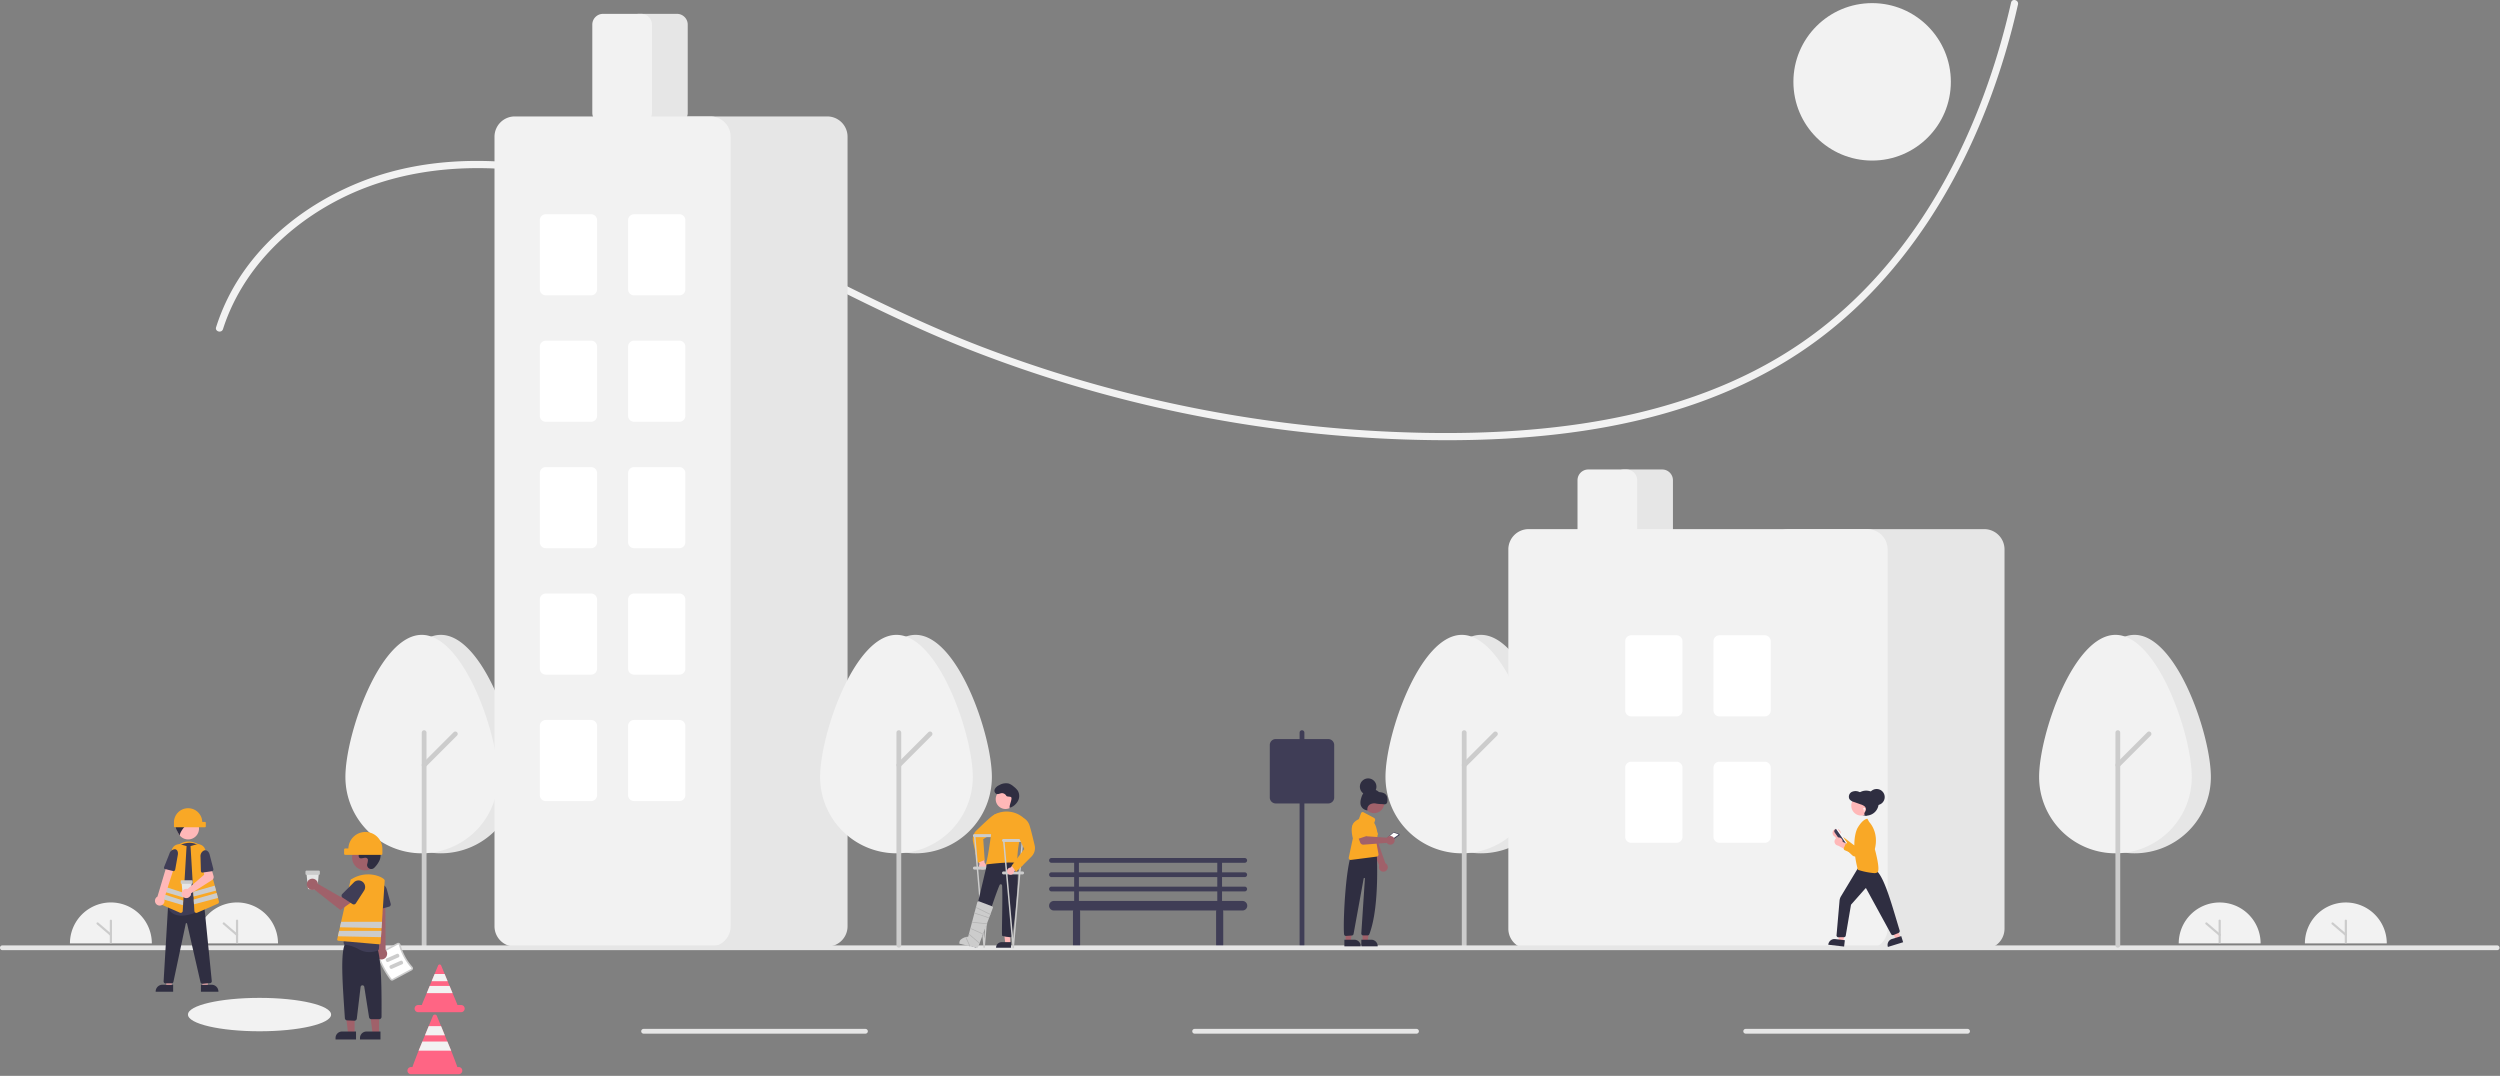 <svg xmlns="http://www.w3.org/2000/svg" width="1048" height="451" fill="none"><rect width="100%" height="100%" fill="#808080" stroke="none"/><g clip-path="url(#a)"><path fill="#F2F2F2" d="M29.32 395.474a17.165 17.165 0 0 1 34.33 0"/><path fill="#CCC" d="M46.485 395.474a.464.464 0 0 1-.463-.464v-9.046a.464.464 0 0 1 .927 0v9.046a.464.464 0 0 1-.464.464z"/><path fill="#CCC" d="M46.485 392.366a.464.464 0 0 1-.302-.112l-5.567-4.778a.466.466 0 0 1-.053-.657.469.469 0 0 1 .5-.138c.058.019.111.05.157.091l5.568 4.778a.46.46 0 0 1 .132.513.463.463 0 0 1-.435.303z"/><path fill="#F2F2F2" d="M82.207 395.474a17.165 17.165 0 0 1 34.331 0"/><path fill="#CCC" d="M99.373 395.474a.464.464 0 0 1-.464-.464v-9.046a.464.464 0 0 1 .928 0v9.046a.464.464 0 0 1-.464.464z"/><path fill="#CCC" d="M99.373 392.366a.465.465 0 0 1-.302-.112l-5.567-4.778a.467.467 0 0 1 .09-.77.467.467 0 0 1 .514.066l5.567 4.778a.461.461 0 0 1 .133.513.464.464 0 0 1-.435.303z"/><path fill="#F2F2F2" d="M784.795 67.309c18.226 0 33-14.775 33-33 0-18.226-14.774-33-33-33-18.225 0-33 14.774-33 33 0 18.225 14.775 33 33 33zm-676 365c16.569 0 30-3.134 30-7s-13.431-7-30-7c-16.568 0-30 3.134-30 7s13.432 7 30 7z"/><path fill="#F2F2F2" d="M93.481 137.962c7.868-24.568 27.08-43.622 49.864-54.955 27.033-13.446 58.097-14.968 87.449-9.735 31.686 5.65 61.3 18.672 89.966 32.884 28.117 13.94 55.78 28.66 85.02 40.18a550.387 550.387 0 0 0 182.947 37.896c56.431 1.882 116.767-4.301 165.085-36.018 44.272-29.062 72.444-77.006 87.117-126.982a309.152 309.152 0 0 0 5.009-19.36c.427-1.88-2.465-2.682-2.893-.797-11.835 52.188-37.074 103.767-80.197 137.034-46.641 35.98-107.854 44.298-165.137 43.346a547.732 547.732 0 0 1-185.332-35.764c-29.993-11.418-58.296-26.245-86.959-40.56-28.035-14-56.856-27.105-87.683-33.562-28.15-5.896-58.288-6.255-85.428 4.237-22.348 8.639-42.725 24.037-54.65 45.102a86.514 86.514 0 0 0-7.07 16.257c-.591 1.843 2.305 2.632 2.892.797z"/><path fill="#3F3D56" d="M521.783 367.679a1 1 0 1 0 0-2h-9.5v-4h9.5a1 1 0 1 0 0-2h-81a1 1 0 1 0 0 2h9.5v4h-9.5a1 1 0 1 0 0 2h9.5v4h-9.5a1 1 0 1 0 0 2h9.5v4h-8.5a2 2 0 0 0 0 4h8.092c-.059.16-.09.329-.092.5v14a1.504 1.504 0 0 0 1.5 1.5 1.5 1.5 0 0 0 1.5-1.5v-14a1.47 1.47 0 0 0-.091-.5h57.183c-.059.16-.09.329-.092.5v14a1.504 1.504 0 0 0 1.5 1.5 1.5 1.5 0 0 0 1.5-1.5v-14a1.47 1.47 0 0 0-.091-.5h8.091a2.001 2.001 0 1 0 0-4h-8.5v-4h9.5a1 1 0 1 0 0-2h-9.5v-4h9.5zm-69.5-6h58v4h-58v-4zm58 16h-58v-4h58v4zm0-6h-58v-4h58v4z"/><path fill="#E6E6E6" d="M216.795 325.707c0-17.661-14.326-59.57-32-59.57-17.673 0-32 41.909-32 59.57a32.002 32.002 0 0 0 54.628 22.628 32.001 32.001 0 0 0 9.372-22.628z"/><path fill="#F2F2F2" d="M208.795 325.707c0-17.661-14.326-59.57-32-59.57-17.673 0-32 41.909-32 59.57a32.002 32.002 0 0 0 54.628 22.628 32.001 32.001 0 0 0 9.372-22.628z"/><path fill="#CCC" d="M177.795 397.258a1.003 1.003 0 0 1-1-1v-89.141a1.003 1.003 0 0 1 1-1 1.002 1.002 0 0 1 1 1v89.141a1.002 1.002 0 0 1-1 1z"/><path fill="#CCC" d="M177.795 321.73a.995.995 0 0 1-.923-.617.995.995 0 0 1 .216-1.09l13.078-13.078a1.002 1.002 0 0 1 1.707.707c0 .265-.106.52-.293.707l-13.078 13.078a.987.987 0 0 1-.707.293z"/><path fill="#3F3D56" d="M545.795 397.258a1.003 1.003 0 0 1-1-1v-89.141a1.003 1.003 0 0 1 1-1 1.002 1.002 0 0 1 1 1v89.141a1.002 1.002 0 0 1-1 1z"/><path fill="#E6E6E6" d="M652.795 325.707c0-17.661-14.326-59.57-32-59.57-17.673 0-32 41.909-32 59.57a32.002 32.002 0 0 0 54.628 22.628 32.002 32.002 0 0 0 9.373-22.628h-.001z"/><path fill="#F2F2F2" d="M644.795 325.707c0-17.661-14.326-59.57-32-59.57-17.673 0-32 41.909-32 59.57a32.002 32.002 0 0 0 54.628 22.628 32.002 32.002 0 0 0 9.373-22.628h-.001z"/><path fill="#CCC" d="M613.795 397.258a1.003 1.003 0 0 1-1-1v-89.141a1.003 1.003 0 0 1 1-1 1.002 1.002 0 0 1 1 1v89.141a1.002 1.002 0 0 1-1 1z"/><path fill="#CCC" d="M613.795 321.73a.995.995 0 0 1-.923-.617.995.995 0 0 1 .216-1.09l13.078-13.078a1.002 1.002 0 0 1 1.707.707c0 .265-.106.52-.293.707l-13.078 13.078a.987.987 0 0 1-.707.293z"/><path fill="#E6E6E6" d="M283.795 51.809h-16a4.504 4.504 0 0 1-4.5-4.5v-37a4.507 4.507 0 0 1 4.5-4.5h16a4.507 4.507 0 0 1 4.5 4.5v37a4.501 4.501 0 0 1-4.5 4.5z"/><path fill="#E6E6E6" d="M346.795 396.809h-82a8.509 8.509 0 0 1-8.5-8.5v-331a8.51 8.51 0 0 1 8.5-8.5h82a8.51 8.51 0 0 1 8.5 8.5v331a8.51 8.51 0 0 1-8.5 8.5z"/><path fill="#F2F2F2" d="M297.795 396.809h-82a8.509 8.509 0 0 1-8.5-8.5v-331a8.51 8.51 0 0 1 8.5-8.5h82a8.51 8.51 0 0 1 8.5 8.5v331a8.511 8.511 0 0 1-8.5 8.5z"/><path fill="#F2F2F2" d="M268.795 51.809h-16a4.504 4.504 0 0 1-4.5-4.5v-37a4.507 4.507 0 0 1 4.5-4.5h16a4.507 4.507 0 0 1 4.5 4.5v37a4.501 4.501 0 0 1-4.5 4.5z"/><path fill="#fff" d="M247.795 123.809h-19a2.509 2.509 0 0 1-1.767-.733 2.507 2.507 0 0 1-.733-1.767v-29a2.507 2.507 0 0 1 2.5-2.5h19a2.502 2.502 0 0 1 2.5 2.5v29a2.499 2.499 0 0 1-2.5 2.5zm37 0h-19a2.509 2.509 0 0 1-1.767-.733 2.507 2.507 0 0 1-.733-1.767v-29a2.507 2.507 0 0 1 2.5-2.5h19a2.502 2.502 0 0 1 2.5 2.5v29a2.499 2.499 0 0 1-2.5 2.5zm-37 53h-19a2.509 2.509 0 0 1-1.767-.733 2.507 2.507 0 0 1-.733-1.767v-29a2.505 2.505 0 0 1 2.5-2.5h19a2.501 2.501 0 0 1 2.5 2.5v29a2.499 2.499 0 0 1-2.5 2.5zm37 0h-19a2.509 2.509 0 0 1-1.767-.733 2.507 2.507 0 0 1-.733-1.767v-29a2.505 2.505 0 0 1 2.5-2.5h19a2.501 2.501 0 0 1 2.5 2.5v29a2.499 2.499 0 0 1-2.5 2.5zm-37 53h-19a2.509 2.509 0 0 1-1.767-.733 2.507 2.507 0 0 1-.733-1.767v-29a2.505 2.505 0 0 1 2.5-2.5h19a2.501 2.501 0 0 1 2.5 2.5v29a2.499 2.499 0 0 1-2.5 2.5zm37 0h-19a2.509 2.509 0 0 1-1.767-.733 2.507 2.507 0 0 1-.733-1.767v-29a2.505 2.505 0 0 1 2.5-2.5h19a2.501 2.501 0 0 1 2.5 2.5v29a2.499 2.499 0 0 1-2.5 2.5zm-37 53h-19a2.509 2.509 0 0 1-1.767-.733 2.507 2.507 0 0 1-.733-1.767v-29a2.505 2.505 0 0 1 2.5-2.5h19a2.501 2.501 0 0 1 2.5 2.5v29a2.499 2.499 0 0 1-2.5 2.5zm37 0h-19a2.509 2.509 0 0 1-1.767-.733 2.507 2.507 0 0 1-.733-1.767v-29a2.505 2.505 0 0 1 2.5-2.5h19a2.501 2.501 0 0 1 2.5 2.5v29a2.499 2.499 0 0 1-2.5 2.5zm-37 53h-19a2.509 2.509 0 0 1-1.767-.733 2.507 2.507 0 0 1-.733-1.767v-29a2.505 2.505 0 0 1 2.5-2.5h19a2.501 2.501 0 0 1 2.5 2.5v29a2.499 2.499 0 0 1-2.5 2.5zm37 0h-19a2.509 2.509 0 0 1-1.767-.733 2.507 2.507 0 0 1-.733-1.767v-29a2.505 2.505 0 0 1 2.5-2.5h19a2.501 2.501 0 0 1 2.5 2.5v29a2.499 2.499 0 0 1-2.5 2.5z"/><path fill="#E6E6E6" d="M696.795 226.809h-16a4.506 4.506 0 0 1-4.5-4.5v-21a4.509 4.509 0 0 1 4.5-4.5h16a4.503 4.503 0 0 1 4.5 4.5v21a4.509 4.509 0 0 1-4.5 4.5zm135 171h-82a8.509 8.509 0 0 1-8.5-8.5v-159a8.511 8.511 0 0 1 8.5-8.5h82a8.508 8.508 0 0 1 8.5 8.5v159a8.51 8.51 0 0 1-8.5 8.5z"/><path fill="#F2F2F2" d="M782.795 397.809h-142a8.509 8.509 0 0 1-8.5-8.5v-159a8.511 8.511 0 0 1 8.5-8.5h142a8.508 8.508 0 0 1 8.5 8.5v159a8.51 8.51 0 0 1-8.5 8.5z"/><path fill="#F2F2F2" d="M681.795 226.809h-16a4.506 4.506 0 0 1-4.5-4.5v-21a4.509 4.509 0 0 1 4.5-4.5h16a4.503 4.503 0 0 1 4.5 4.5v21a4.509 4.509 0 0 1-4.5 4.5z"/><path fill="#fff" d="M702.795 300.309h-19a2.505 2.505 0 0 1-2.5-2.5v-29a2.504 2.504 0 0 1 2.5-2.5h19a2.501 2.501 0 0 1 2.5 2.5v29a2.499 2.499 0 0 1-2.5 2.5zm37 0h-19a2.505 2.505 0 0 1-2.5-2.5v-29a2.504 2.504 0 0 1 2.5-2.5h19a2.501 2.501 0 0 1 2.5 2.5v29a2.499 2.499 0 0 1-2.5 2.5zm-37 53h-19a2.505 2.505 0 0 1-2.5-2.5v-29a2.504 2.504 0 0 1 2.5-2.5h19a2.501 2.501 0 0 1 2.5 2.5v29a2.499 2.499 0 0 1-2.5 2.5zm37 0h-19a2.505 2.505 0 0 1-2.5-2.5v-29a2.504 2.504 0 0 1 2.5-2.5h19a2.501 2.501 0 0 1 2.5 2.5v29a2.499 2.499 0 0 1-2.5 2.5z"/><path fill="#E6E6E6" d="M1046.8 398.309H1a1.002 1.002 0 0 1-1-1 1 1 0 0 1 1-1h1045.8c.26 0 .51.105.7.293.19.187.3.442.3.707 0 .265-.11.519-.3.707a1 1 0 0 1-.7.293zm-684.005 35h-93a1.003 1.003 0 0 1-1-1 1.002 1.002 0 0 1 1-1h93a1 1 0 1 1 0 2zm231 0h-93a1.003 1.003 0 0 1-1-1 1.002 1.002 0 0 1 1-1h93a1 1 0 1 1 0 2zm231 0h-93a1.003 1.003 0 0 1-1-1 1.002 1.002 0 0 1 1-1h93a1 1 0 1 1 0 2zm-409-107.602c0-17.661-14.326-59.57-32-59.57-17.673 0-32 41.909-32 59.57a32.002 32.002 0 0 0 54.628 22.628 32.001 32.001 0 0 0 9.372-22.628z"/><path fill="#F2F2F2" d="M407.795 325.707c0-17.661-14.326-59.57-32-59.57-17.673 0-32 41.909-32 59.57a32.002 32.002 0 0 0 54.628 22.628 32.001 32.001 0 0 0 9.372-22.628z"/><path fill="#CCC" d="M376.795 397.258a1.003 1.003 0 0 1-1-1v-89.141a1.003 1.003 0 0 1 1-1 1.002 1.002 0 0 1 1 1v89.141a1.002 1.002 0 0 1-1 1z"/><path fill="#CCC" d="M376.795 321.73a.995.995 0 0 1-.923-.617.995.995 0 0 1 .216-1.09l13.078-13.078a1.002 1.002 0 0 1 1.707.707c0 .265-.106.52-.293.707l-13.078 13.078a.987.987 0 0 1-.707.293z"/><path fill="#E6E6E6" d="M926.795 325.707c0-17.661-14.326-59.57-32-59.57-17.673 0-32 41.909-32 59.57a32.002 32.002 0 0 0 54.628 22.628 32.002 32.002 0 0 0 9.373-22.628h-.001z"/><path fill="#F2F2F2" d="M918.795 325.707c0-17.661-14.326-59.57-32-59.57-17.673 0-32 41.909-32 59.57a32.002 32.002 0 0 0 54.628 22.628 32.002 32.002 0 0 0 9.373-22.628h-.001z"/><path fill="#CCC" d="M887.795 397.258a1.003 1.003 0 0 1-1-1v-89.141a1.003 1.003 0 0 1 1-1 1.002 1.002 0 0 1 1 1v89.141a1.002 1.002 0 0 1-1 1z"/><path fill="#CCC" d="M887.795 321.73a.995.995 0 0 1-.923-.617.995.995 0 0 1 .216-1.09l13.078-13.078a1.002 1.002 0 0 1 1.707.707c0 .265-.106.52-.293.707l-13.078 13.078a.987.987 0 0 1-.707.293z"/><path fill="#3F3D56" d="M556.795 336.809h-22a2.503 2.503 0 0 1-2.5-2.5v-22a2.501 2.501 0 0 1 2.5-2.5h22c.663 0 1.299.264 1.767.733.469.468.733 1.104.733 1.767v22a2.499 2.499 0 0 1-2.5 2.5z"/><path fill="#FFB8B8" d="M770.361 347.522a1.698 1.698 0 0 1 1.111 2.358l4.348 4.193-3.063.687-3.659-4.087a1.707 1.707 0 0 1-.768-2.137 1.71 1.71 0 0 1 2.031-1.014z"/><path fill="#F9A826" d="m776.475 358.553-5.363-5.032a.768.768 0 0 1-.186-.837.74.74 0 0 1 .165-.252l1.095-1.11a.765.765 0 0 1 1.003-.069l4.495 3.435 2.805-6.802a2.115 2.115 0 0 1 1.21-1.175 2.129 2.129 0 0 1 1.686.079 2.106 2.106 0 0 1 1.161 2.249c-.509 3.094-3.592 7.184-5.384 9.346a1.849 1.849 0 0 1-2.687.168z"/><path fill="#fff" d="m773.465 353.671-3.949-5.727a.34.34 0 0 1 .087-.471l.158-.109a.339.339 0 0 1 .471.086l3.949 5.728a.342.342 0 0 1 .005.376.346.346 0 0 1-.092.095l-.158.109a.339.339 0 0 1-.471-.087z"/><path fill="#3F3D56" d="m772.361 353.714-3.277-4.754a.927.927 0 0 1 .238-1.293l.334-.23 4.332 6.284-.333.231a.933.933 0 0 1-1.294-.238z"/><path fill="#FFB8B8" d="m772.758 394.744-2.059-.237.273-8.015 2.702.312-.916 7.94z"/><path fill="#2F2E41" d="m773.053 396.801-6.638-.767.009-.084a2.603 2.603 0 0 1 2.882-2.285l4.055.468-.308 2.668z"/><path fill="#FFB8B8" d="m796.697 393.222-1.98.612-3.301-7.346 2.922-.903 2.359 7.637z"/><path fill="#2F2E41" d="m797.795 394.986-6.384 1.972-.025-.081a2.61 2.61 0 0 1 .185-1.982 2.595 2.595 0 0 1 1.532-1.271l3.9-1.204.792 2.566zm-27.335-2.089a.84.84 0 0 1-.564-1.029l1.241-14.285a4.307 4.307 0 0 1 .599-1.842l7.512-12.467 6.722 1.208.043.018c3.267 2.001 6.168 11.703 8.973 21.086.436 1.459.887 2.968 1.327 4.41a.849.849 0 0 1-.456 1.095l-2.035.856a.842.842 0 0 1-1.07-.374l-10.463-19.156a.166.166 0 0 0-.13-.087.167.167 0 0 0-.145.056l-6.073 6.872-2.231 13.095-.009.028a.846.846 0 0 1-1 .482l-2.189.041h-.013l-.039-.007z"/><path fill="#F9A826" d="m778.884 364.641-.042-.014-.013-.043c-.031-.104-3.104-10.501-.335-17.129l.003-.006c.081-.158 2.012-3.869 4.256-4.24l.06-.01.73 1.364c.229.229 4.177 4.329 2.385 11.375.161.578 2.341 8.511 1.155 9.696-.432.298-.957.43-1.479.371a29.863 29.863 0 0 1-6.72-1.364z"/><path fill="#2F2E41" d="M782.29 341.909a5.24 5.24 0 1 0 .002-10.48 5.24 5.24 0 0 0-.002 10.48z"/><path fill="#FFB8B8" d="M780.209 341.884a4.152 4.152 0 1 0 0-8.304 4.152 4.152 0 0 0 0 8.304z"/><path fill="#2F2E41" d="M782.881 341.765c-.379.134-.844.253-1.142-.026a1.008 1.008 0 0 1-.066-1.135c.215-.342.389-.709.519-1.092a1.679 1.679 0 0 0-.617-1.537c-.45-.344-.96-.6-1.504-.757l-2.906-1.033a3.36 3.36 0 0 1-1.897-1.229 2.272 2.272 0 0 1 .905-2.934 3.695 3.695 0 0 1 3.194-.063 16.45 16.45 0 0 0 1.702.681c1.163.307 2.487.031 3.509.688a3.239 3.239 0 0 1 1.273 2.827 8.718 8.718 0 0 1-.855 3.126 5.792 5.792 0 0 1-.948 1.665 1.949 1.949 0 0 1-1.659.715l.492.104z"/><path fill="#2F2E41" d="M786.685 337.514a3.38 3.38 0 1 0 0-6.761 3.38 3.38 0 0 0 0 6.761z"/><path fill="#fff" d="M781.107 339.035a.337.337 0 0 1 .179-.298.339.339 0 1 1 .286.611v.744a.141.141 0 0 1-.009.049.139.139 0 0 1-.027.041.134.134 0 0 1-.091.038.133.133 0 0 1-.09-.038.139.139 0 0 1-.027-.041.141.141 0 0 1-.009-.049v-.744a.335.335 0 0 1-.212-.313z"/><path fill="#FFB8B8" d="M770.567 351.071a1.696 1.696 0 0 1 1.863 1.823l5.537 2.414-2.632 1.711-4.854-2.555a1.71 1.71 0 0 1 .086-3.393z"/><path fill="#F9A826" d="m780.142 359.279-6.781-2.847a.765.765 0 0 1-.466-.72.743.743 0 0 1 .067-.294l.64-1.422a.763.763 0 0 1 .915-.415l5.411 1.653.258-7.352a2.13 2.13 0 0 1 .725-1.524 2.113 2.113 0 0 1 1.607-.513 2.11 2.11 0 0 1 1.873 1.703c.601 3.077-.863 7.985-1.789 10.637a1.85 1.85 0 0 1-2.46 1.094zm-695.349-1.74H74.407v-3.153c3.282-2.284 6.19-2.085 10.015.185l.37 2.968z"/><path fill="#FFB8B8" d="M72.002 413.541h-2.274l-.34-8.77h2.614v8.77z"/><path fill="#2F2E41" d="M72.582 415.745H65.25v-.093a2.852 2.852 0 0 1 2.854-2.854l4.478.001v2.946z"/><path fill="#FFB8B8" d="M84.81 413.541h2.272l.34-8.77h-2.614l.001 8.77z"/><path fill="#2F2E41" d="m84.228 412.799 4.478-.001c.375 0 .746.074 1.093.218a2.845 2.845 0 0 1 1.544 1.544c.143.346.217.717.217 1.092v.093h-7.33v-2.946zm.64-.382a.84.84 0 0 1-.815-.653l-5.635-24.582a.27.27 0 0 0-.272-.217h-.001a.267.267 0 0 0-.27.22l-5.176 24.416a.84.84 0 0 1-.817.661h-2.465a.835.835 0 0 1-.833-.884l1.836-30.946.74-.218h.013l14.514.127 3.091 30.912a.834.834 0 0 1-.763.912l-3.08.249a.751.751 0 0 1-.067.003z"/><path fill="#FFB8B8" d="M78.874 351.888a4.555 4.555 0 1 0 .001-9.11 4.555 4.555 0 0 0 0 9.11z"/><path fill="#3F3D56" d="M76.084 383.825a7.86 7.86 0 0 1-2.36-.332 5.199 5.199 0 0 1-3.16-2.666.835.835 0 0 1-.062-.622c.502-1.715 2.93-10.627 1.38-17.712a7.51 7.51 0 0 1 1.068-5.771 7.421 7.421 0 0 1 4.809-3.234c.257-.05.515-.091.767-.123a7.393 7.393 0 0 1 5.983 1.969 7.564 7.564 0 0 1 2.377 6.001l-1.19 19.104a.825.825 0 0 1-.445.687c-1.371.718-5.49 2.699-9.167 2.699z"/><path fill="#2F2E41" d="M84.02 343.98a5.592 5.592 0 0 0-6.13-3.447l1.437 1.161c-1.785.06-3.663-.068-4.937 1.183.405-.011.937.856 1.343.845a2.13 2.13 0 0 0-1.781 1.228c-.31.7-.383 1.481-.207 2.225.46 1.096.994 2.158 1.6 3.179-.053-1.812 3.514-6.134 5.256-5.683a4.787 4.787 0 0 0-2.207 1.676 6.476 6.476 0 0 1 3.84-.628c.3.069.609.086.915.051a1.115 1.115 0 0 0 .887-1.268 1.123 1.123 0 0 0-.225-.518l.21-.004z"/><path fill="#F9A826" d="M75.77 382.678a.835.835 0 0 1-.334-.07l-8.643-3.773a.826.826 0 0 1-.473-.978l5.721-21.614a3.133 3.133 0 0 1 1.479-1.92 3.129 3.129 0 0 1 2.405-.288l2.288.653-1.61 27.204a.838.838 0 0 1-.833.786zm15.996-4.822-.38-1.433-.551-2.085-.265-1-.551-2.079-3.975-15.017a3.127 3.127 0 0 0-3.883-2.207l-2.287.653 1.133 19.135.117 1.997.074 1.259v.002l.119 1.986.167 2.825a.84.84 0 0 0 .833.786.835.835 0 0 0 .334-.07l8.642-3.772a.831.831 0 0 0 .473-.98z"/><path fill="#CCC" d="m90.57 373.339-9.446 2.481-.117-1.997 9.012-2.564.55 2.08zm.816 3.084-10.069 2.645-.119-1.987v-.002l9.637-2.741.551 2.085zm-14.423-2.17-.117 1.96-9.264-2.759.543-2.052 8.838 2.851zm-.193 3.251-9.453-3.051-.544 2.057 9.882 2.943.115-1.949z"/><path fill="#FFB8B8" d="M67.481 379.554a1.984 1.984 0 0 0 1.298-1.076 1.987 1.987 0 0 0 .009-1.685l4.444-13.952-3.151-.66-4.075 13.678a2.007 2.007 0 0 0-.903 2.503 2.002 2.002 0 0 0 2.379 1.192z"/><path fill="#3F3D56" d="M73.355 355.982c.905.092 1.414 1.11 1.189 2.376l-1.08 6.08c-.08.455-.456.816-.767.738l-3.652-.913c-.281-.07-.385-.469-.225-.869l2.192-5.499a2.646 2.646 0 0 1 2.343-1.913z"/><path fill="#F9A826" d="M78.858 338.807a5.934 5.934 0 0 1 5.93 5.75h1.117a.373.373 0 0 1 .371.37v1.484a.37.37 0 0 1-.37.371H73.293a.37.37 0 0 1-.371-.371v-1.669a5.934 5.934 0 0 1 5.935-5.935z"/><path fill="#E6E6E6" d="M79.567 375.493h-2.621a.337.337 0 0 1-.337-.306l-.525-5.378h4.345l-.525 5.378a.335.335 0 0 1-.337.306z"/><path fill="#CCC" d="M80.422 370.485H76.09a.34.34 0 0 1-.339-.338v-.812a.337.337 0 0 1 .339-.338h4.33a.336.336 0 0 1 .339.338v.812a.337.337 0 0 1-.338.338z"/><path fill="#FFB8B8" d="M78.313 372.608c.101.012.202.032.301.059l6.982-5.987-.408-2.197 3.235-1.049 1.1 3.819a1.482 1.482 0 0 1-.632 1.664l-8.842 5.596a1.948 1.948 0 0 1-3.386 1.342 1.944 1.944 0 0 1 .512-3.023 1.94 1.94 0 0 1 1.138-.224z"/><path fill="#3F3D56" d="M85.615 356.484c.966-.27 1.932.465 2.256 1.719l1.553 6.014c.116.451-.11.93-.463.981l-4.137.595c-.319.046-.6-.28-.61-.71l-.162-5.919a2.605 2.605 0 0 1 1.563-2.68z"/><path fill="#E6E6E6" d="M132.64 372.756h-3.15a.408.408 0 0 1-.405-.367l-.63-6.462h5.22l-.631 6.462a.401.401 0 0 1-.404.367z"/><path fill="#CCC" d="M133.666 366.74h-5.203a.406.406 0 0 1-.406-.407v-.975a.41.41 0 0 1 .406-.407h5.203a.41.41 0 0 1 .407.407v.975a.41.41 0 0 1-.407.407zm29.919 43.966a37.304 37.304 0 0 1-5.365-10.012.96.96 0 0 1 .453-1.154l7.831-4.196a.954.954 0 0 1 1.379.609 22.789 22.789 0 0 0 5.001 9.334.961.961 0 0 1-.256 1.485l-7.832 4.196a.958.958 0 0 1-1.211-.262z"/><path fill="#fff" d="M164.119 410.305a.292.292 0 0 0 .362.074l7.831-4.196a.274.274 0 0 0 .145-.2.29.29 0 0 0-.072-.251 23.47 23.47 0 0 1-5.149-9.609.304.304 0 0 0-.061-.12.285.285 0 0 0-.108-.08.282.282 0 0 0-.247.01l-7.831 4.196a.287.287 0 0 0-.138.343 36.673 36.673 0 0 0 5.268 9.833z"/><path fill="#CCC" d="m167.018 401.332-4.265 1.883a.666.666 0 0 1-.882-.341l-.105-.239a.669.669 0 0 1 .342-.882l4.265-1.883a.67.67 0 0 1 .881.342l.106.239a.67.67 0 0 1-.342.881zm1.56 2.897-4.265 1.883a.668.668 0 0 1-.882-.342l-.105-.239a.666.666 0 0 1 .341-.881l4.266-1.883a.67.67 0 0 1 .881.342l.106.239a.67.67 0 0 1-.342.881z"/><path fill="#A0616A" d="M158.575 401.815a2.398 2.398 0 0 1-.46-3.641l-1.799-25.526 5.182.502.142 24.998a2.403 2.403 0 0 1 .096 3.195 2.406 2.406 0 0 1-3.161.472z"/><path fill="#3F3D56" d="M157.489 381.225a1.005 1.005 0 0 1-.414-.758l-.379-6.88a2.761 2.761 0 0 1 4.256-2.473c.574.37.99.939 1.169 1.598l1.667 6.151a1.002 1.002 0 0 1-.705 1.23l-4.744 1.286a1 1 0 0 1-.85-.154z"/><path fill="#A0616A" d="m148.658 433.198-2.731-.001-1.3-10.536h4.032l-.001 10.537z"/><path fill="#2F2E41" d="M143.365 432.417h5.879v3.317h-8.586v-.61a2.712 2.712 0 0 1 1.671-2.501 2.712 2.712 0 0 1 1.036-.206z"/><path fill="#A0616A" d="m158.908 433.198-2.731-.001-1.3-10.536h4.032l-.001 10.537z"/><path fill="#2F2E41" d="M153.615 432.417h5.879v3.317h-8.586v-.61a2.712 2.712 0 0 1 1.671-2.501 2.712 2.712 0 0 1 1.036-.206zm-5.085-4.528-3.008-.143a1 1 0 0 1-.955-.995c-.793-12.237-1.891-25.359-.21-30.428a1.011 1.011 0 0 1 .344-.763 1.003 1.003 0 0 1 .803-.236l12.031 1.746a1.002 1.002 0 0 1 .859.985c1.536 6.002 1.605 16.886 1.547 28.195a1.004 1.004 0 0 1-1.003 1.01h-3.242a.999.999 0 0 1-.99-.847l-2-12.716a.78.78 0 0 0-1.545.029l-1.588 13.281a1.01 1.01 0 0 1-.996.883l-.047-.001z"/><path fill="#3F3D56" d="M150.646 398.057a15.133 15.133 0 0 0-5.722-1.96.992.992 0 0 1-.861-.731.982.982 0 0 1-.026-.4l2.882-21.402a7.403 7.403 0 0 1 4.315-5.784 7.199 7.199 0 0 1 7.286.75 7.385 7.385 0 0 1 2.816 7.703c-1.768 7.232-2.375 19.088-2.479 21.391a.991.991 0 0 1-.65.893 10.066 10.066 0 0 1-3.393.604 8.512 8.512 0 0 1-4.168-1.064z"/><path fill="#A0616A" d="M153.058 364.874a5.473 5.473 0 1 0-.002-10.946 5.473 5.473 0 0 0 .002 10.946z"/><path fill="#2F2E41" d="M156.931 363.731a1.768 1.768 0 0 1-3.051-.982 1.83 1.83 0 0 1 .003-.347 8.088 8.088 0 0 0 .358-1.95 1.03 1.03 0 0 0-.188-.479c-.813-1.089-2.723.487-3.491-.499-.471-.605.083-1.557-.279-2.233-.476-.892-1.889-.452-2.775-.94-.985-.544-.926-2.056-.277-2.976a4.68 4.68 0 0 1 3.548-1.806 9.538 9.538 0 0 1 4.009.782 8.012 8.012 0 0 1 3.788 2.627 6.41 6.41 0 0 1 .648 5.46 10.296 10.296 0 0 1-2.293 3.343z"/><path fill="#F9A826" d="M161.265 369.052c-.096-.45-.918-1.065-2.095-1.567a12.955 12.955 0 0 0-11.698 1.003.55.55 0 0 0-.51.435l-3.958 17.502-.514 2.28-.341 1.508-.515 2.273-.274 1.214a.553.553 0 0 0 .093.452.566.566 0 0 0 .402.228l17.088 1.475.049.002a.558.558 0 0 0 .553-.521l.162-2.476.174-2.647.076-1.147.171-2.641 1.139-17.344v-.016l-.002-.013z"/><path fill="#A0616A" d="M133.226 370.153c.027.121.045.243.053.366l9.572 5.522 2.326-1.34 2.481 3.247-4.977 3.548-10.921-8.615a2.34 2.34 0 0 1-3.135-1.933 2.335 2.335 0 0 1 1.258-2.342 2.342 2.342 0 0 1 2.635.348c.352.319.599.737.708 1.199z"/><path fill="#3F3D56" d="M143.193 375.571a.992.992 0 0 1 .288-.814l4.872-4.873a2.765 2.765 0 0 1 3.691-.193 2.76 2.76 0 0 1 .58 3.651l-3.47 5.346a1 1 0 0 1-1.387.295l-4.123-2.676a1.002 1.002 0 0 1-.451-.736z"/><path fill="#CCC" d="m160.128 386.425-.171 2.641-17.468-.361.515-2.28h17.124zm-.247 3.788-.174 2.647-18.073-.374.515-2.273h17.732z"/><path fill="#F9A826" d="M153.165 348.768a7.127 7.127 0 0 0-7.125 6.908h-1.342a.449.449 0 0 0-.316.13.448.448 0 0 0-.13.315v1.783a.445.445 0 0 0 .446.445h15.152a.444.444 0 0 0 .445-.445v-2.006a7.139 7.139 0 0 0-2.088-5.042 7.124 7.124 0 0 0-5.042-2.088z"/><path fill="#FF6584" d="M193.295 421.309h-1.528c-.01-.185-2.061-5-2.061-5l-1.241-3-.819-2-1.241-3-1.42-3.45a.705.705 0 0 0-.69-.547.709.709 0 0 0-.69.547l-1.419 3.45-1.241 3-.82 2-1.24 3s-2.051 4.815-2.061 5h-1.529a1.5 1.5 0 0 0 0 3h18a1.5 1.5 0 1 0 0-3zm-1 26h-.592c.054-.128-2.578-6.86-2.578-6.86l-1.58-3.85-1.06-2.58-1.58-3.85-1.719-4.17a.91.91 0 0 0-1.44-.497.912.912 0 0 0-.321.497l-1.719 4.17-1.581 3.85-1.07 2.58-1.579 3.85s-2.622 6.732-2.568 6.86h-.613a1.5 1.5 0 0 0 0 3h20a1.5 1.5 0 1 0 0-3z"/><path fill="#F2F2F2" d="M187.645 411.309h-6.7l1.24-3h4.22l1.24 3zm2.06 5h-10.82l1.24-3h8.34l1.24 3zm-3.22 17.71h-8.36l1.58-3.85h5.2l1.58 3.85zm2.64 6.43h-13.65l1.58-3.85h10.49l1.58 3.85z"/><path fill="#FFB8B8" d="M412.98 364.055a1.474 1.474 0 0 0 .436-1.179 1.489 1.489 0 0 0-.624-1.091l-.75-4.946-3.082.97 1.688 4.412a1.499 1.499 0 0 0 .352 1.953 1.493 1.493 0 0 0 1.98-.119z"/><path fill="#F9A826" d="m409.805 361.728-1.901-8.878a5.079 5.079 0 0 1 1.452-4.754c2.433-2.345 5.561-5.301 6.641-6.065a5.571 5.571 0 0 1 3.485-1.029l.026.003 1.635 1.545-3.562 5.865-5.408 3.388.602 8.702-2.97 1.223z"/><path fill="#CCC" d="M416.463 349.663h-7.978a.625.625 0 0 0 0 1.252h7.978a.626.626 0 1 0 0-1.252zm0 13.609h-7.978a.625.625 0 0 0 0 1.252h7.978a.626.626 0 0 0 0-1.252z"/><path fill="#CCC" d="M412.552 397.373a.318.318 0 0 1-.211-.083.309.309 0 0 1-.1-.203l-3.988-46.77a.312.312 0 0 1 .166-.306.303.303 0 0 1 .117-.034.296.296 0 0 1 .122.013.296.296 0 0 1 .107.059.316.316 0 0 1 .111.212l3.672 43.213 3.567-43.212a.319.319 0 0 1 .218-.272.292.292 0 0 1 .121-.014.307.307 0 0 1 .213.111.314.314 0 0 1 .072.229l-3.875 46.771a.311.311 0 0 1-.311.286h-.001z"/><path fill="#FFB8B8" d="M421.505 339.13a4.104 4.104 0 1 0 .001-8.209 4.104 4.104 0 0 0-.001 8.209zm-12.232 56.367-1.952-.622 1.471-7.825 2.881.918-2.4 7.529z"/><path fill="#2F2E41" d="m409.165 397.228-6.284-2.003.052-.163a2.479 2.479 0 0 1 3.107-1.605l3.928 1.252-.803 2.519z"/><path fill="#FFB8B8" d="M423.475 395.456h-2.049l-.975-7.902h3.024v7.902z"/><path fill="#2F2E41" d="M417.553 397.281h6.282v-2.332h-3.966a2.322 2.322 0 0 0-2.316 2.317v.015zm5.862-4.389-.692-.103a10.45 10.45 0 0 1-2.556-.478c-.17-.074-.181-1.203-.079-7.548.074-4.657.168-10.454-.013-13.566a.545.545 0 0 0-.806-.448.547.547 0 0 0-.243.264c-1.56 3.603-4.178 11.667-5.911 17.004a337.609 337.609 0 0 1-1.379 4.201.71.71 0 0 1-.838.453c-1.425-.356-1.33-.508-3.361-1.033a.701.701 0 0 1-.513-.826c.367-1.732 7.088-29.814 7.603-32.484a.706.706 0 0 1 .83-.559c1.513.305 2.433.629 3.929.941 1.613.338 3.282.687 4.909 1.013a.692.692 0 0 1 .41.251 4.36 4.36 0 0 0 1.632 1.096c.426.204-.539.186-.168.48 1.503 1.19-.659 25.354-1.965 30.812a.704.704 0 0 1-.789.53zm-.16-54.275c-.24-1.016.971-3.204.732-4.221-.163-.689-1.782-.221-2.16-.819a2.167 2.167 0 0 0-1.718-1.09c-.813-.009-1.613.594-2.383.333a1.526 1.526 0 0 1-.776-.895 1.544 1.544 0 0 1 .092-1.181 3.739 3.739 0 0 1 1.819-1.596 5.49 5.49 0 0 1 4.037-.678 6.63 6.63 0 0 1 2.135 1.342 7.456 7.456 0 0 1 1.618 1.642 4.414 4.414 0 0 1 .069 4.328 6.504 6.504 0 0 1-3.366 2.896"/><path fill="#F9A826" d="M413.177 362.279c.443-.74 1.115-4.208 1.944-10.027.565-3.973 1.057-8.01 1.301-10.072a.995.995 0 0 1 .557-.783c.158-.076.316-.149.472-.217a10.826 10.826 0 0 1 11.551 1.623l.019.017.004.025c.009.046.857 4.614-.88 7.701-1.712 3.045-1.732 11.11-1.732 11.191v.104l-.1-.029c-2.664-.761-12.956.571-13.059.585l-.16.021.083-.139z"/><path fill="#CCC" d="M428.664 351.697h-7.978a.625.625 0 0 0 0 1.251h7.978a.626.626 0 0 0 0-1.251zm0 13.609h-7.978a.625.625 0 0 0 0 1.251h7.978a.626.626 0 0 0 0-1.251z"/><path fill="#CCC" d="M424.753 397.529a.312.312 0 0 1-.311-.285l-3.988-44.894a.313.313 0 1 1 .623-.055l3.672 41.335 3.568-41.334a.31.31 0 0 1 .217-.273.31.31 0 0 1 .393.205.31.31 0 0 1 .013.121l-3.875 44.894a.313.313 0 0 1-.311.286h-.001z"/><path fill="#FFB8B8" d="M422.177 365.504a1.488 1.488 0 0 1 1.392-1.804l3.317-3.744 2.06 2.489-3.815 2.787a1.489 1.489 0 0 1-1.356 1.448 1.494 1.494 0 0 1-1.598-1.176z"/><path fill="#F9A826" d="m424.109 362.898 5.233-6.978-2.698-5.783.196-6.859 2.212-.409.024.012a5.57 5.57 0 0 1 2.366 2.757c.491 1.229 1.511 5.409 2.279 8.7a5.08 5.08 0 0 1-1.364 4.78l-6.42 6.42-1.828-2.64z"/><path fill="#CCC" d="m402.171 395.589 7.16 1.723a.61.61 0 0 0 .712-.332l6.151-16.353a.506.506 0 0 0 0-.398.573.573 0 0 0-.328-.307l-5.383-2.056a.657.657 0 0 0-.528.029.57.57 0 0 0-.182.145.578.578 0 0 0-.106.208l-3.799 14.413-.057.004a5.215 5.215 0 0 0-3.179 1.325 2.084 2.084 0 0 0-.461 1.599z"/><path fill="#B3B3B3" d="m407.356 386.422-.033.311 6.528.691.033-.311-6.528-.691zm-.569 2.577-.129.285 5.254 2.364.128-.285-5.253-2.364zm7.784-4.077-6.192-2.051.129-.285 6.191 2.05-.128.286zm.626-1.408-6.192-2.989.128-.286 6.192 2.989-.128.286zm-8.956 7.934-.203.238 4.464 3.814.203-.238-4.464-3.814zm-1.268 1.265-.285.129 1.793 3.953.285-.129-1.793-3.953z"/><path fill="#A0616A" d="M579.472 365.365a1.873 1.873 0 0 1-1.241-.973 1.868 1.868 0 0 1-.051-1.576l-6.868-15.517 3.929-.989 5.516 15.564a1.868 1.868 0 0 1 .908 2.316 1.873 1.873 0 0 1-2.193 1.175z"/><path fill="#F9A826" d="M572.587 352.161a.842.842 0 0 1-.459-.523l-1.201-4.017a2.32 2.32 0 0 1 4.197-1.979l2.322 3.507a.844.844 0 0 1 .108.687.844.844 0 0 1-.45.531l-3.821 1.788a.839.839 0 0 1-.696.006z"/><path fill="#3F3D56" d="m586.568 350.16-4.213 2.983a.317.317 0 0 1-.371 0l-1.138-.855a.316.316 0 0 1-.103-.376.325.325 0 0 1 .082-.112l3.242-2.891a.325.325 0 0 1 .316-.061l2.11.755a.318.318 0 0 1 .075.557z"/><path fill="#fff" d="M586.225 349.878a.116.116 0 0 0-.003-.086.114.114 0 0 0-.062-.06l-1.9-.679a.109.109 0 0 0-.059-.005.108.108 0 0 0-.054.025l-2.924 2.608-.016.017a.138.138 0 0 0-.018.039.124.124 0 0 0-.001.043.108.108 0 0 0 .044.07l1.024.769a.114.114 0 0 0 .133-.001l3.796-2.688a.108.108 0 0 0 .04-.052z"/><path fill="#A0616A" d="M571.214 394.628h2.126l1.012-8.201h-3.138v8.201z"/><path fill="#2F2E41" d="M570.672 393.934h4.187a2.672 2.672 0 0 1 2.669 2.668v.087h-6.856v-2.755z"/><path fill="#A0616A" d="M564.103 394.628h2.127l1.011-8.201h-3.138v8.201z"/><path fill="#2F2E41" d="M563.561 393.934h4.187a2.673 2.673 0 0 1 2.466 1.647c.134.324.203.671.203 1.021v.087h-6.856v-2.755zm.091-1.812a.932.932 0 0 1-.23-.602c-.507-5.214.872-32.625 4.059-34.966l.019-.019 9.327-1.61.174.173c.013.242 1.709 24.269-2.974 36.531a.778.778 0 0 1-.727.496h-1.862a.784.784 0 0 1-.573-.25.782.782 0 0 1-.205-.591l1.507-22.961a.254.254 0 0 0-.055-.182.261.261 0 0 0-.458.106l-4.246 23.304a.786.786 0 0 1-.704.612l-2.446.182a.781.781 0 0 1-.606-.223z"/><path fill="#A0616A" d="M575.925 340.869a4.26 4.26 0 1 0 0-8.518 4.26 4.26 0 0 0 0 8.518z"/><path fill="#F9A826" d="M565.665 360.285a1.014 1.014 0 0 1-.289-.685l1.739-8.144c-1.387-5.896.46-7.002 2.545-8.119l-.014-.007.871-2.356a.731.731 0 0 1 .717-.549.74.74 0 0 1 .313.072l4.439 2.359c.2.112.348.298.412.518.075.234.07.486-.014.716l-.328.888c.848 1.132 2.159 5.611.771 7.345l1.047 5.78a.915.915 0 0 1-.65.973l-10.939 1.403a.627.627 0 0 1-.129.013.705.705 0 0 1-.491-.207z"/><path fill="#A0616A" d="M581.591 350.945c-.07.066-.135.137-.194.213l-8.58-.593-.921-1.876-3.012 1.019 1.307 3.48a1.385 1.385 0 0 0 1.404.895l9.757-.74a1.82 1.82 0 1 0 .239-2.398z"/><path fill="#F9A826" d="m572.497 350.595-3.74 1.245a.788.788 0 0 1-.646-.07.777.777 0 0 1-.369-.535l-.682-3.87a2.17 2.17 0 0 1 1.382-2.732 2.165 2.165 0 0 1 2.735 1.375l1.77 3.494a.784.784 0 0 1-.45 1.093z"/><path fill="#2F2E41" d="M573.532 333.246a3.469 3.469 0 1 0 0-6.938 3.469 3.469 0 0 0 0 6.938z"/><path fill="#2F2E41" d="M579.957 337.136a1.82 1.82 0 0 0 1.004-.084 1.195 1.195 0 0 0 .596-.899c.646-4.294-3.005-3.941-3.437-4.127a4.794 4.794 0 0 1-.763-.557 3.568 3.568 0 0 0-1.995-.439 5.75 5.75 0 0 0-2.424.296 3.637 3.637 0 0 0-1.612 1.485 7.543 7.543 0 0 0-.799 2.07 5.17 5.17 0 0 0-.135 2.537 3.14 3.14 0 0 0 1.057 1.598 3.142 3.142 0 0 0 1.79.684 2.343 2.343 0 0 1 1.239-2.571 3.582 3.582 0 0 1 2.362-.281c.516.104 1.04.17 1.566.195.516.019 1.136.049 1.551.093z"/><path fill="#F2F2F2" d="M913.32 395.474a17.161 17.161 0 0 1 17.165-17.152 17.166 17.166 0 0 1 17.166 17.152"/><path fill="#CCC" d="M930.485 395.474a.464.464 0 0 1-.464-.464v-9.046a.464.464 0 0 1 .928 0v9.046a.464.464 0 0 1-.464.464z"/><path fill="#CCC" d="M930.485 392.366a.464.464 0 0 1-.302-.112l-5.567-4.778a.465.465 0 0 1 .446-.795c.058.019.112.05.158.091l5.567 4.778a.46.46 0 0 1-.037.733.465.465 0 0 1-.265.083z"/><path fill="#F2F2F2" d="M966.208 395.474a17.161 17.161 0 0 1 17.165-17.152 17.167 17.167 0 0 1 17.167 17.152"/><path fill="#CCC" d="M983.373 395.474a.464.464 0 0 1-.464-.464v-9.046a.464.464 0 0 1 .928 0v9.046a.464.464 0 0 1-.464.464z"/><path fill="#CCC" d="M983.373 392.366a.464.464 0 0 1-.302-.112l-5.567-4.778a.465.465 0 0 1 .446-.795c.058.019.112.05.158.091l5.567 4.778a.46.46 0 0 1-.037.733.465.465 0 0 1-.265.083z"/></g><defs><clipPath id="a"><path fill="#fff" d="M0 0h1047.8v450.309H0z"/></clipPath></defs></svg>